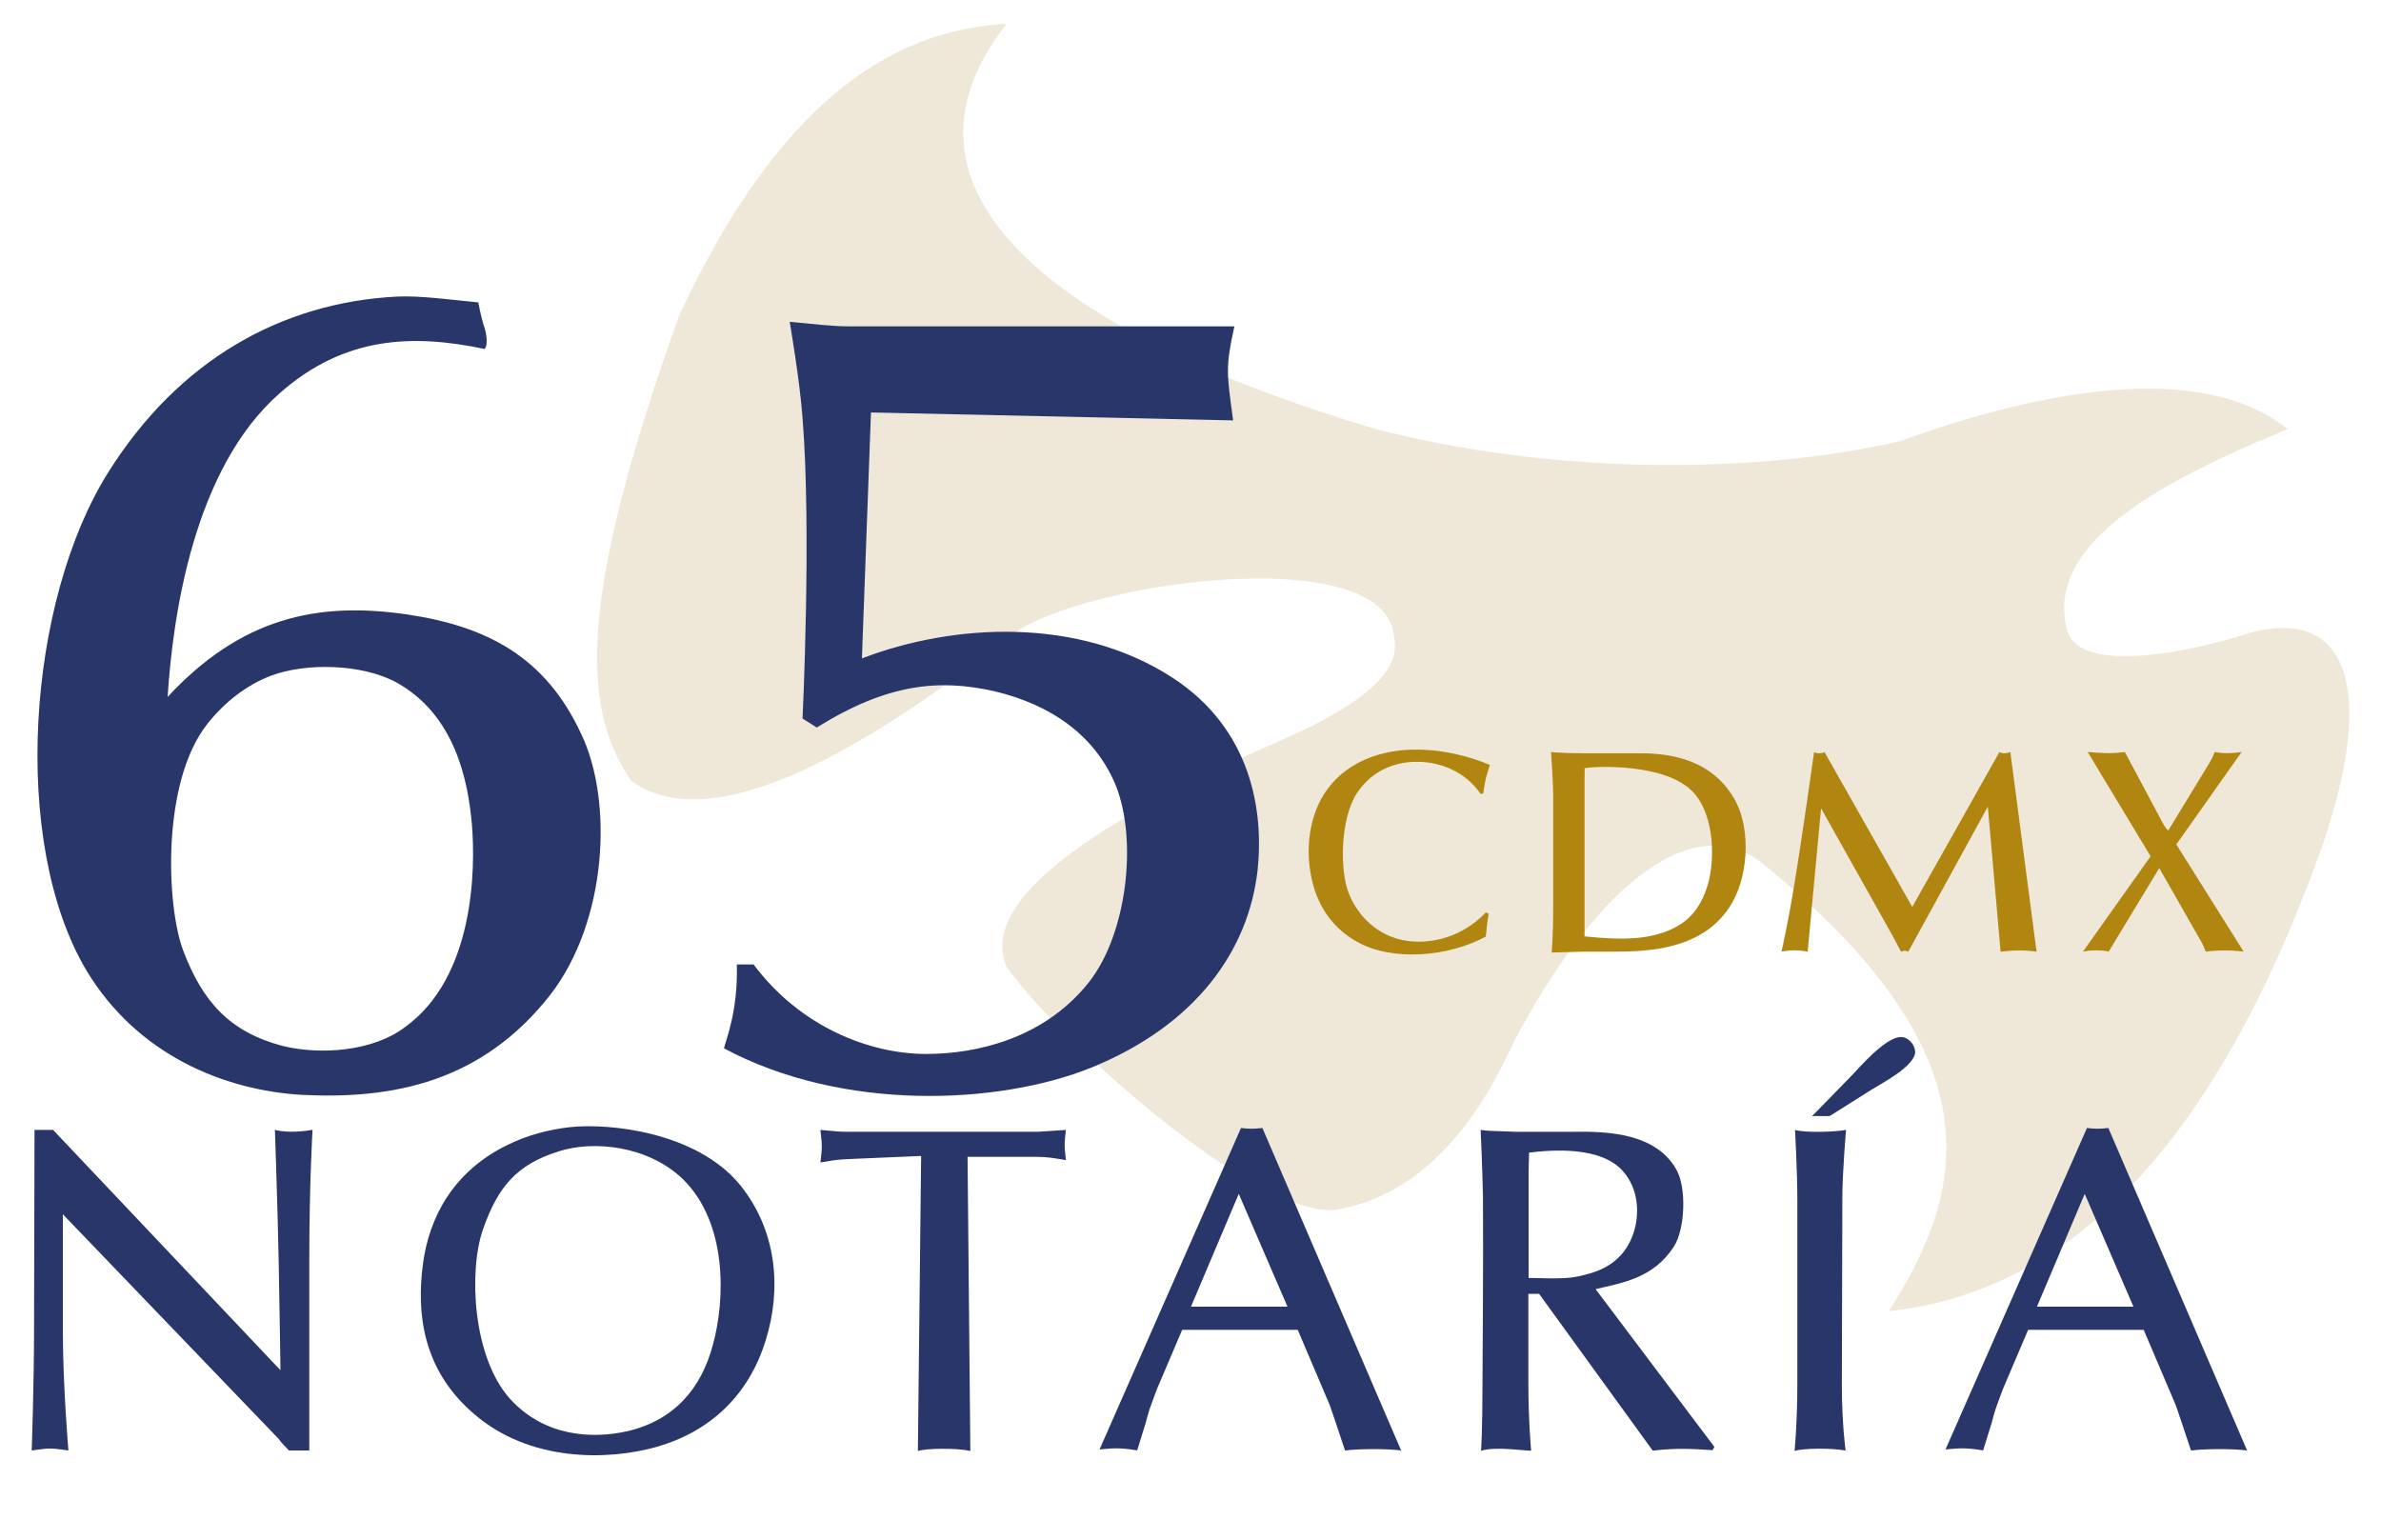 <?xml version="1.0" encoding="UTF-8"?>
<svg id="Layer_1" data-name="Layer 1" xmlns="http://www.w3.org/2000/svg" viewBox="0 0 300 194">
  <defs>
    <style>
      .cls-1 {
        fill: #29366a;
      }

      .cls-2 {
        fill: #b08611;
      }

      .cls-3 {
        fill: #efe8d8;
      }
    </style>
  </defs>
  <path class="cls-3" d="m126.83,3c-16.52,21.03,6.01,39.05,46.56,51.07,21.06,5.45,46.56,6.01,66.09,1.5,16.52-6.01,37.55-10.51,48.77-1.5-17.66,7.21-30.75,15.02-27.74,25.53,1.5,4.51,11.77,3.69,23.5,0,12.55-3,15.29,8.54,8.04,28.54-14.14,38.6-32.74,54.72-54.07,57.08,9.9-15.45,13.78-32.22-15.77-56.32-9.18-7.5-21.78,3.75-31.54,22.53-5.53,12.14-12.92,19.47-22.53,21.03-9.76.75-33.79-20.28-41.3-30.61-3.22-7.47,7.72-16.95,34.9-28.71,10.16-4.51,14.81-8.63,13.92-12.77-.75-12.77-41.3-6.76-48.81.13-23.93,18.7-39.14,23.78-47.31,17.89-6.76-9.76-6.14-24.51,6.01-58.58C97.82,13.43,111.86,3.78,126.83,3Z"/>
  <g>
    <path class="cls-1" d="m4.35,142.37h2.34l28.65,30.28s-.12-8.48-.23-13.86c-.12-6.31-.47-16.43-.47-16.43,1.75.47,4.03.12,4.74,0,0,0-.41,6.78-.41,16.31v24.09h-2.57c-.35-.41-.94-.94-1.29-1.46l-27.19-28.3v14.62c0,6.96.7,15.14.7,15.14-2.75-.41-2.63-.23-4.62,0,0,0,.29-8.59.29-15.26l.06-25.14Z"/>
    <path class="cls-1" d="m71.83,142.02c4.91-.53,15.84.59,21.34,7.19,4.85,5.91,5.26,13.39,3.33,19.59-2.16,7.13-7.19,11.63-13.74,13.5-6.2,1.75-16.02,1.93-23.04-4.15-6.49-5.55-7.25-12.69-6.43-18.88.76-5.85,3.8-11.69,10.7-15.03,2.51-1.23,5.2-1.93,7.83-2.22Zm-10.99,12.92c-1.81,5.26-1.29,16.02,3.39,21.28,4.33,4.79,10.35,5.14,14.91,4.09,5.85-1.4,9.24-5.38,10.7-10.93,1.52-5.55,1.87-15.26-3.8-20.81-4.38-4.21-11.23-4.91-15.61-3.51-5.44,1.7-7.72,4.56-9.59,9.88Z"/>
    <path class="cls-1" d="m103.37,142.37s2.46.23,2.81.23h24.67l3.45-.23c-.18,1.7-.23,1.75,0,3.8-1.46-.23-2.22-.41-3.74-.41h-8.65l.35,37.07c-1.58-.41-5.73-.35-6.61,0l.41-37.18-9.53.41c-1.46.06-2.22.29-3.16.41.23-1.99.23-2.05,0-4.09Z"/>
    <path class="cls-1" d="m156.37,142.13c1.17.12,1.46.12,2.69,0l17.48,40.63c-1.75-.23-5.09-.23-7.07,0l-1.11-3.33c-.47-1.35-.64-1.93-.82-2.4l-4.03-9.47h-14.56l-3.16,7.42-.35.93-.47,1.29c-.23.59-.35,1.17-.64,2.16l-1.05,3.39c-2.4-.41-3.39-.23-4.74-.12l17.83-40.52Zm-6.31,22.51h12.16l-6.14-14.21-6.02,14.21Z"/>
    <path class="cls-1" d="m186.53,142.37s.94.12,1.35.12l3.22.12h6.49c3.16,0,10.82-.47,13.68,4.85,1.23,2.28,1.05,7.37-.35,9.59-2.57,3.97-6.37,4.56-9.88,5.38l14.97,19.88-.23.41c-2.69-.17-4.44-.29-7.54.06l-14.32-19.76h-1.35v11.23c0,4.79.35,8.54.35,8.54-1.64-.06-4.39-.53-6.31,0,0,0,.18-2.4.18-8.59,0,0,.12-16.43.06-23.45-.06-3.16-.29-8.36-.29-8.36Zm6.08,18.65c4.5.12,5.38.06,7.13-.41,2.92-.7,5.09-2.28,6.08-5.26.82-2.46.58-5.55-1.23-7.66-2.75-3.33-9.12-2.81-11.93-2.46l-.06,2.22v13.56Z"/>
    <path class="cls-1" d="m226.17,142.37c1.46.41,5.14.23,6.43,0,0,0-.47,5.26-.47,8.71,0,6.96-.06,16.84-.06,23.45,0,4.85.47,8.24.47,8.24-1.75-.35-5.61-.29-6.43.06,0,0,.35-3.51.35-8.42v-23.21c0-3.51-.29-8.83-.29-8.83Zm4.38-1.75h-2.22l4.85-4.97c1.11-1.11,4.85-5.61,6.78-4.91.7.23,1.28.94,1.34,1.75.12,1.81-4.56,4.21-5.38,4.74l-5.38,3.39Z"/>
    <path class="cls-1" d="m262.96,142.13c1.17.12,1.46.12,2.69,0l17.48,40.63c-1.75-.23-5.09-.23-7.07,0l-1.11-3.33c-.47-1.35-.64-1.93-.82-2.4l-4.03-9.47h-14.56l-3.16,7.42-.35.93-.47,1.29c-.23.59-.35,1.17-.64,2.16l-1.05,3.39c-2.4-.41-3.39-.23-4.74-.12l17.83-40.52Zm-6.31,22.51h12.16l-6.14-14.21-6.02,14.21Z"/>
  </g>
  <g>
    <path class="cls-1" d="m60.26,38.1c.32,1.61.49,2.2.65,2.79.32.73.65,2.49.16,3.08-9.09-1.91-17.7-1.61-25.82,5.57-10.88,9.53-13.48,28.15-14.13,38.27,9.26-9.97,18.84-12.02,30.04-10.41,10.07,1.47,17.54,5.28,22.08,15.1,4.06,8.5,3.25,23.6-3.9,32.84-8.61,11-19.81,13.2-31.34,12.61-9.91-.59-20.78-5.13-27.12-15.69-9.58-16.13-7.47-46.47,2.76-62.75,8.93-14.22,21.92-21.4,36.37-22.14,2.92-.15,7.14.44,10.23.73Zm-34.1,53.07c-5.85,7.33-5.2,23.02-3.08,28.59,2.44,6.45,5.85,10.26,12.5,12.02,4.71,1.17,11.37.73,15.43-2.35,8.77-6.3,8.93-19.94,8.44-25.66-.49-5.42-2.11-13.63-9.42-17.74-4.55-2.49-11.69-2.49-15.91-.88-3.09,1.17-5.85,3.37-7.96,6.01Z"/>
    <path class="cls-1" d="m99.51,40.55c3.09.29,5.36.57,7.47.57h48.55c-1.14,5.14-.97,5.86-.16,11.85l-45.63-1-1.14,30.99c11.53-4.43,27.28-5.28,39.13,2.43,9.91,6.43,11.53,16.71,10.72,24.28-1.14,10-7.63,19.42-20.95,24.85-11.69,4.71-31.34,5.57-46.28-2.43.16-.86,1.79-4.57,1.62-10.57h2.11c5.85,7.85,14.61,11.28,21.76,11.28,6.17,0,14.78-1.86,20.46-9,4.87-6.14,6.17-17.99,3.41-24.85-2.6-6.28-8.12-10.14-15.26-11.85-6.98-1.57-13.48-1-22.41,4.57l-1.79-1.14s1.14-23.71,0-37.85c-.32-4.57-1.62-12.14-1.62-12.14Z"/>
  </g>
  <g>
    <path class="cls-2" d="m187.72,96.39c-.55,1.82-.47,1.27-.84,3.57l-.33.07c-2.11-3.09-5.57-4.11-8.22-4.04-2.44.04-5.42.95-7.42,4.04-2,3.13-2.18,9.65-.91,12.67,1.16,2.84,3.64,5.13,6.73,5.75,3.06.62,7.28-.11,10.48-3.49l.36.18c-.22,1.46-.22,1.31-.36,2.87-4.7,2.55-11.79,3.17-16.23.65-4.62-2.58-5.93-7.1-6.08-10.85-.11-3.38.8-8.12,5.13-11.03,5.17-3.46,12.41-2.62,17.69-.4Z"/>
    <path class="cls-2" d="m195.43,94.76s1.52.15,3.96.15h7.23c4.22,0,9.36.95,12.1,6.11,1.87,3.57,1.64,9.72-.91,13.43-3.5,5.13-9.9,5.46-14.54,5.46h-3.73c-.38,0-4.03.11-4.03.11,0,0,.19-2.26.19-5.39v-14.56c0-1.24-.27-5.31-.27-5.31Zm4.22,2.91v20.31c3.27.33,6.59.55,9.52-.36,3.35-1.02,5.06-2.98,6.02-6.19.87-3.02.87-8.48-1.71-11.46-3.39-3.93-12.87-3.42-13.82-3.17v.87Z"/>
    <path class="cls-2" d="m228.57,94.76c.31.22,1.08.18,1.31,0l11.06,19.51,10.98-19.51c.42.25,1,.15,1.38,0l3.3,25.15c-1.46-.22-3.07-.18-4.53,0l-1.61-18.27-10.02,18.27s-.27-.11-.46-.11-.46.11-.46.11l-1.04-1.97-9.03-16.09-1.69,18.05c-1-.15-1.69-.26-3.3,0,.08-.22.96-4.48,1.38-7.02,1.19-7.02,2.73-18.12,2.73-18.12Z"/>
    <path class="cls-2" d="m267.73,94.76l4.66,8.73c.25.47.4.76.8,1.16l5.06-8.3c.51-.84.73-1.42.8-1.6,1.2.25,2.4.15,3.39,0l-8.23,11.65,8.48,13.5c-1.89-.22-3.13-.18-4.77,0l-.44-1.02-5.42-9.5-6.37,10.52c-1.2-.26-2.47-.15-3.24,0l8.52-12.01-7.93-13.14c2.15.18,3.02.22,4.7,0Z"/>
  </g>
</svg>